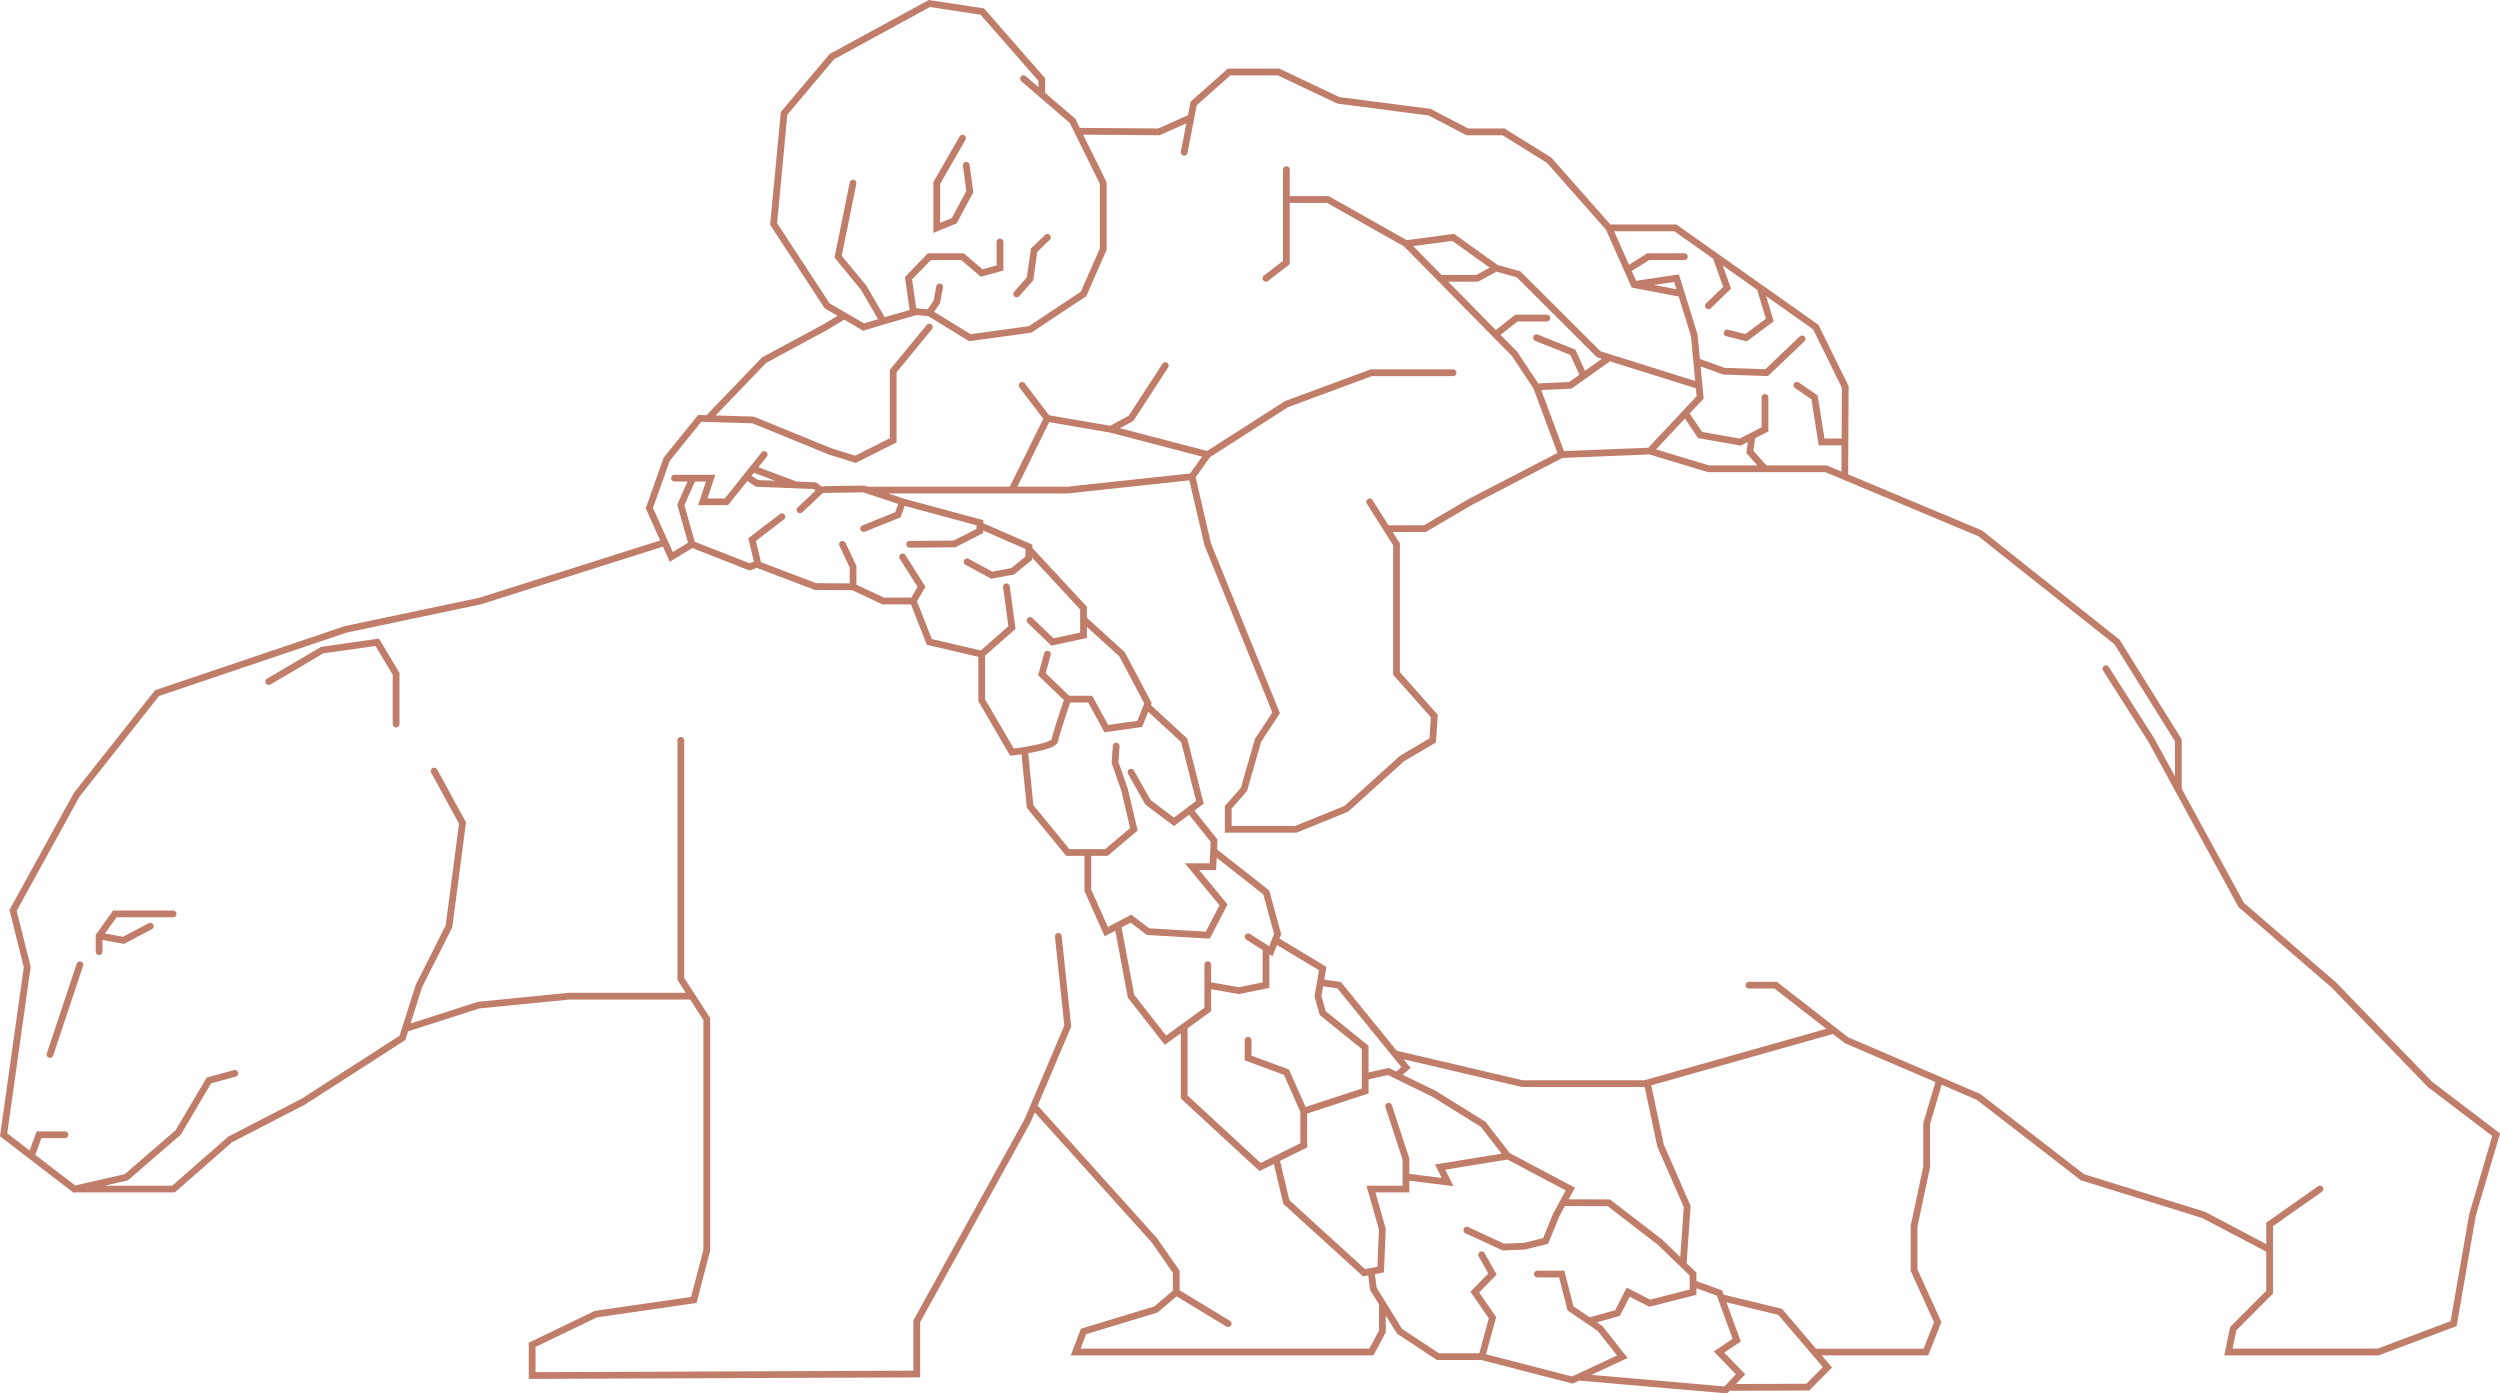 <?xml version="1.0" encoding="UTF-8"?> <svg xmlns="http://www.w3.org/2000/svg" viewBox="0 0 1480.47 825.16"><defs><style>.cls-1{fill:none;stroke:#bf7d6a;stroke-linecap:round;stroke-miterlimit:10;stroke-width:4px;}</style></defs><g id="Layer_2" data-name="Layer 2"><g id="Layer_1-2" data-name="Layer 1"><path class="cls-1" d="M58.72,554.23l14.46,2.63L89,548.47M523,190.18l18.9-5.44m8.47.55,24,14.68L610,195.08l31.67-21,11.65-26.57V108.37L635.12,71.54l-29-24.93m14.11,93.93-7.87,7.68L610,165.08l-7.92,9m-9.9-30.77v15.38l-10.83,3L570,152H550.35L538,164.78l2.79,19.58,9.55.93,4.42-6.53,1.67-8.85M570,81.8l-15.26,26.57v26.57l10.31-4.2,9.26-17.24-2.1-15.62m44.72-42V47.09L581.72,6.85,550.35,2.08,492.6,33.55,464.32,67.11l-6.19,65.5,31.67,48.48,21.66,12.59,11.52-3.5-11.52-19.79L496.32,152l8.85-43.59m460.12,50.34L976.06,152h21.43m18.72,0,6.55,18.43-11.07,10.7m-74,41.16-6.26-13.66L909.93,200m-24.32-1.86,12.44-9.79h18m121.46,69.83-1.23,9.47,8.91,10m-46.82-32.54,8.39,12.49,23.76,4.2,7-3.59,7.68-3.94V235.36m47.34,26.34-13.81,0-4.19-26.38-10.48-7.18m-58.91-14,15.77,5.68,25.25.87,21-20m-24.86-30.29,5.72,19.1-14,10.48-11.29-2.8M935,815.55l87,7.54,8.74-9.24L1018,800.64l10.48-7-10.25-27.95-15.07-5.47m16.53,8.27,34.51,8.37,28,32.86-11.61,11.73-46.84.17M925.76,712.2l27,.09,30.28,23.32,13.27,12.8,6.29,6.08v10.72L977,771.74l-12.81-6.53-6.28,12.35-16.3,4.55m-31.21-27.62h14.44L930,774.77l17.47,11.88,13.27,16.78-29.58,13.82-53.56-13.82m15.37-118.88,37,19.59-8.38,15.33-6.29,15.44L902.68,738l-12.39.48-21.66-10M812,753.17l1.27,10,15.49,25.16,22.78,15.06h26l6.29-23.07-10.48-15.15,10.48-10.72-6.43-11.41m-43.91-46L857.29,700l-4.48-8.86,40.11-6.54-14.67-18.87-28.9-17.92L822.2,634.53l-13.49,3m-53,48.81,6.06,25.48,46,41.89,9.84-1.88,1-23.92-6.75-23.78h20.73V686.35l-10.25-31.26M782,581.84l11,1.56,39.6,48.72-5,4.45M756.29,557.3l27,16.27-1.42,8.27-1.38,8.09,2.8,10,25.15,20.33V646.1L772.06,658m-70.8-49.08V649.6l44.94,41.49,25.86-12.83V658l-10.25-23.08-22.71-8.39V616M715.23,583.4l18.4,3.26,16.07-3.26V562M719.24,504.4l30.61,24.08,6.75,24.62-4,10.24-13.49-8.6m-77.17-6.61,7.83,41.8L690.17,616l25.06-18.18V571.28m-35.84-153,21.87,20.1,9.32,36.71L695.2,486.67l-15.36-11.54L669.76,457.3M644.2,504.85v22.38l10.95,24.47L669.76,544l10.08,7.69,35.39,2.1,9.32-17.95-18.63-22.61h12.34l.7-15.38-14.05-17.65M632.32,414H645.6l9.55,17.48,19.79-2.8,4.9-12.23-15.38-29L642.1,367.13m-35.27,78.28L610,477.58l22.35,27.27h22.83l16.3-13.75-5.59-23.62-5.59-16,.7-9.62M609.72,325.66l31.92,34.44v16.09l-18.4,4L610,367.45m-28.65,19.93v27.27l17.93,30.76s24.69-2.79,25.39-7S632.32,414,632.32,414L617,399.26l3.26-11.88M581,311.44l28.33,12.4-.18,6.79-9.46,7.68-12.32,2.33-14.67-7.92M540.8,355.91l9.55,24.24,31,7.23,17.93-15.74L596,347.52m-61.48-50.35,45.81,12.4-.11,4.91-15,7.62-26.54.24m-33.54,25.18L523,355.91H540.8l4.89-8.39L534.51,329.8M511.46,313l20.26-8.16,2.79-7.69-23.05-7.6-23.28.35-2.06.37m-38.21,43.76,35,13.32,22.27.15V335.63l-6.29-13.29m-56.05-39.72,5.45,3.65,34.19,1.34,3.65,2.68-12.39,11.65m-63.93,20.4,34.1,13.36,4.92-1.82-3.43-14.33L463,306m50.42-15.79H632.32l73.6-7.93M924.83,269.2,977,267.1l34.7,10.49h69.63l91.29,38.23,81.05,64.33L1290,438.42v29.06m-322.31-299,25.15-3.73,10.48,33.79,3.49,36.79L977,267.1M952.77,134.94h39.36l83.14,58.74,17.46,35.43-.27,53.14M909.93,229.11l20-.93L953,211.81m-100.21-47h22l11.18-6.07m-53.33-14.45,27.94-3.72,25.39,18.17,13.27,3.68,47.51,47.37,58.72,18.42M690.08,216.52l-20.32,31.24-12,6.45-37.59-6.45m95,21.44-57.42-15m-52.5-26,14.91,19.58-20.5,41.54m211.46,7.87L827,322.34V398.8L849.37,424l-.93,14.45-18.16,10.72L797.21,479,767.4,491.1H727.34V478.05l9.32-10.57L745,438.42l10.71-16.32-40.52-99.76-9.31-40.09,9.31-13.05,46.58-29.83,50.3-18.65h48.44M761.81,118.16h24.56l46.24,26.1,64.27,65.27,13,19.58,14.9,40.09-54,28-27,15.85H822.66m-73-148.24,12.11-9.33v-55M701.26,90.19l5.59-28.9,21-18.65h29.34l35.4,16.78,54,7,22.36,11.66h21.42l27,16.78,35.4,40.09,14.91,33.57L995,173.74m-356.37-96,47.78.33L704.42,70M420,247.06l32.51-33.8,36.33-19.58,10.73-6.5m-53.77,90.41,24.87,9.32M452.54,269.2l-6.71,8.39-15.65,19.58h-14l4.66-14H399.44m150.91-89.51-21.42,26.11v41L506.57,272l-14.9-4.66L446,248.69l-31.67-.93L394.79,272l-10.25,28.9,13,28.9,12.22-7.46L403.17,299l6.63-14.91m738.52,356.34-7.38,25v25.64l-7.45,35v26.11l14,30.77-7,17.71h-65.63m-99.28-159,7.77,36.72,15.8,36.11-2.38,33.78m377.07-44.15-29.81,21v40.09l-21.53,21.62-2.86,13.81h88.66L1453,783.86l11.18-64.39,14-47.5L1439,642.14l-56.82-58.74-55-47.55-53.1-97.43-27-42.42M1035.68,583.4h15.84L1093.44,616l78.24,33.57,61.48,47.55,71.73,22.32L1344,740m-518-116,75.45,17.71h72.66l111.25-31.45M696.6,765.21l-12.11,10.26-42.85,13L637,800.64H812.11l6.52-12.12V772.69M612.18,655.09l71.38,79.35,13,18.65v12.12l8.34,5.06,22.4,13.59m-487-174.77,43.16-13.86,53.51-5.3H409.8M18.53,684.55,23.1,672H38.47m8.85-100.69-17.7,53.14m72.88-83.24H68l-9.31,13.05v9.33M159.11,403.63,190.78,385l32.6-4.66L234.56,399V428.8m168.61,9.62V579.67l15.37,23.78v137l-7.68,29.37-58,8.39-37.73,18.19v18.17l227.76-.89V782.46l65.67-118.88,23.75-55.94-5.59-53.14M257.12,456.62l16.77,30.77-8,61.15-17.8,35.33-9.78,30.76L179.6,652.39l-43.32,22.38-33.53,29.37H44.06m349-382.67L284.4,355.91l-79.65,16.78L93,410.45,45.46,470.59,7.73,539.12l8.39,33.56L2.14,672l41.92,32.17,30.74-7,30.74-26.57,18.17-30.77,15.37-4.2"></path></g></g></svg> 